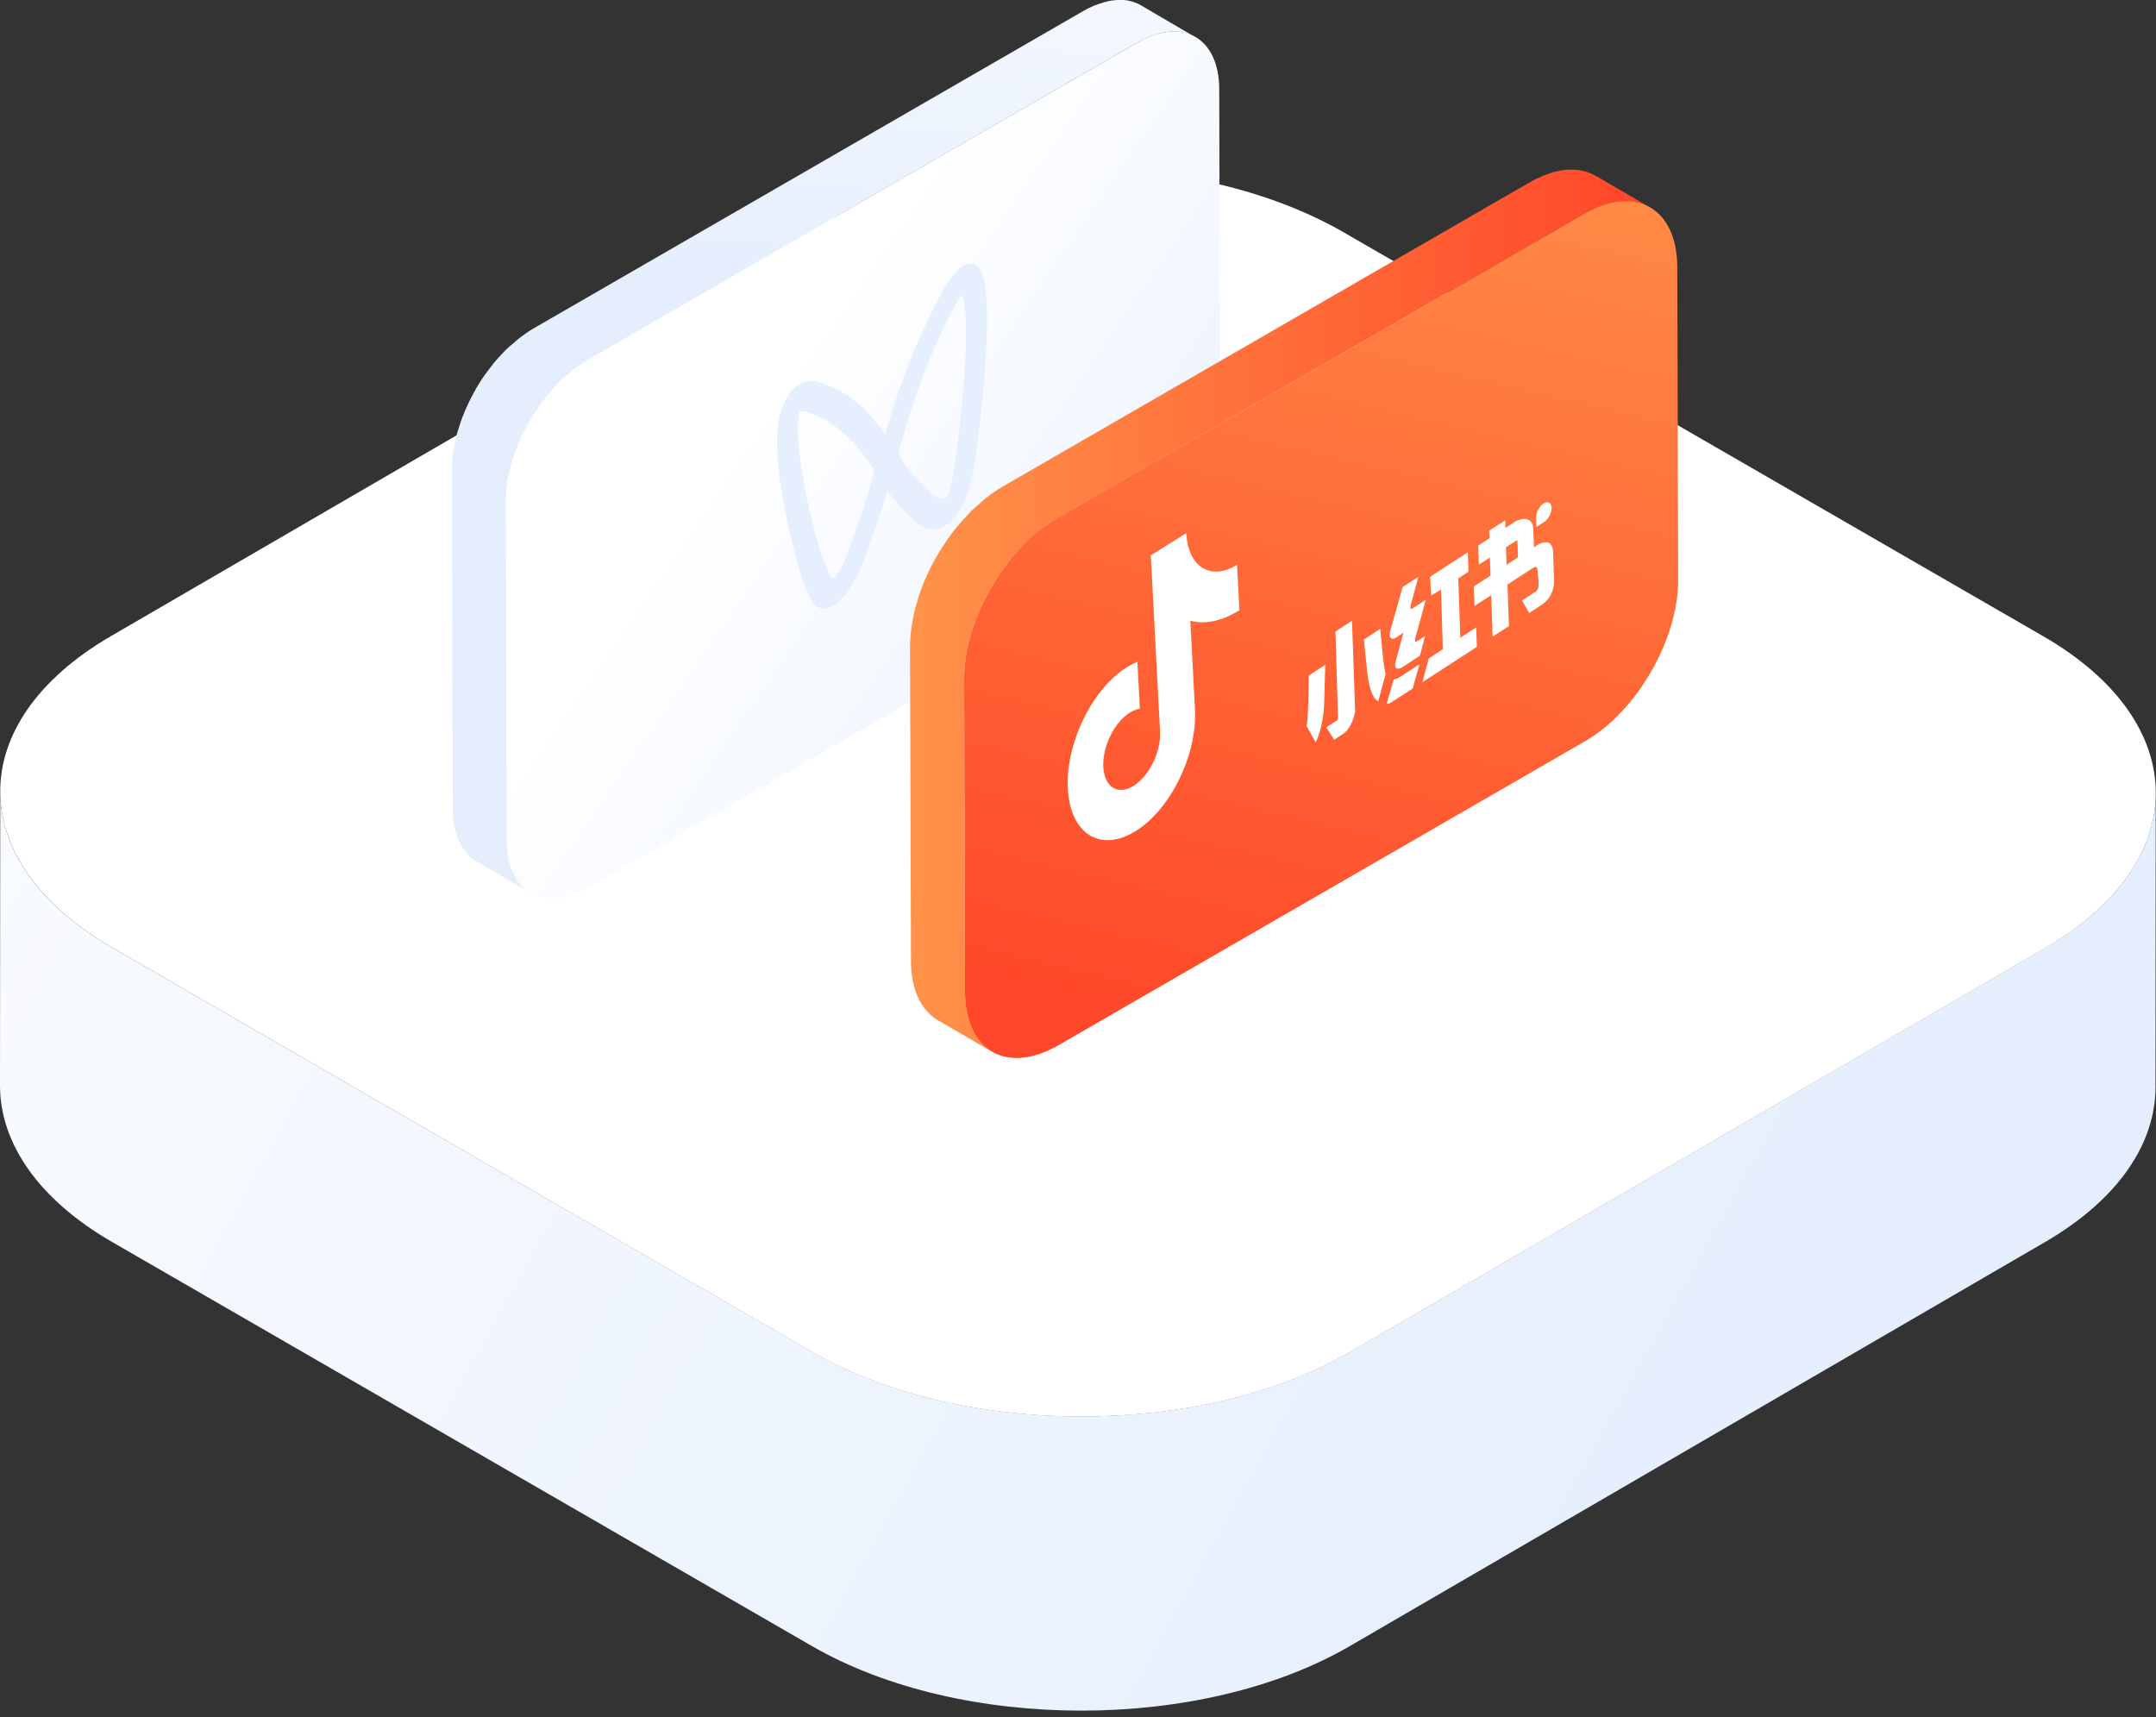 <svg width="167" height="133" viewBox="0 0 167 133" fill="none" xmlns="http://www.w3.org/2000/svg">
<rect x="0" y="0" width="167" height="133" fill="#333333" stroke="none"/>
<path d="M158.42 73.423L104.58 104.713C93.11 111.383 74.46 111.383 62.91 104.713L8.72 73.423C2.91 70.073 2.65539e-05 65.673 0.02 61.273L2.57732e-05 84.063C-0.01 88.463 2.89 92.863 8.7 96.213L62.89 127.503C74.44 134.173 93.09 134.173 104.56 127.503L158.4 96.213C164.1 92.903 166.95 88.573 166.96 84.233L166.98 61.443C166.97 65.783 164.12 70.113 158.42 73.423Z" fill="url(#paint0_linear_18055_1661)"/>
<path d="M158.28 49.292C169.83 55.962 169.89 66.763 158.42 73.433L104.58 104.723C93.11 111.393 74.46 111.393 62.91 104.723L8.72 73.422C-2.83 66.752 -2.89 55.953 8.58 49.282L62.42 18.003C73.89 11.332 92.54 11.332 104.09 18.003L158.28 49.292Z" fill="white"/>
<path d="M89.57 2.66C89.66 2.63 89.76 2.6 89.85 2.58C89.94 2.56 90.03 2.54 90.11 2.52C90.22 2.5 90.33 2.48 90.44 2.47C90.5 2.47 90.57 2.46 90.63 2.45C90.77 2.45 90.9 2.44 91.03 2.45C91.06 2.45 91.09 2.45 91.13 2.45C91.29 2.45 91.45 2.48 91.6 2.51C91.64 2.51 91.67 2.53 91.71 2.54C91.83 2.57 91.95 2.6 92.06 2.64C92.1 2.65 92.13 2.66 92.17 2.68C92.31 2.74 92.45 2.8 92.59 2.88L88.39 0.42C88.39 0.42 88.37 0.41 88.36 0.4C88.26 0.34 88.15 0.29 88.04 0.24C88.02 0.24 88 0.23 87.98 0.22C87.95 0.21 87.91 0.19 87.87 0.18C87.82 0.16 87.76 0.14 87.71 0.12C87.65 0.1 87.59 0.09 87.53 0.08C87.49 0.08 87.46 0.06 87.42 0.05C87.4 0.05 87.38 0.04 87.36 0.04C87.24 0.02 87.11 0 86.98 0C86.98 0 86.96 0 86.95 0C86.92 0 86.89 0 86.85 0C86.75 0 86.65 0 86.55 0C86.52 0 86.48 0 86.44 0.01C86.38 0.01 86.31 0.02 86.25 0.03C86.19 0.03 86.13 0.03 86.08 0.05C86.03 0.05 85.97 0.07 85.92 0.08C85.83 0.1 85.75 0.11 85.66 0.14C85.61 0.15 85.57 0.16 85.52 0.17C85.47 0.18 85.42 0.21 85.38 0.22C85.23 0.26 85.08 0.32 84.93 0.37C84.88 0.39 84.83 0.4 84.77 0.42C84.74 0.43 84.71 0.45 84.68 0.47C84.42 0.58 84.15 0.71 83.88 0.87L41.31 25.45C40.9 25.69 40.51 25.97 40.12 26.28C39.99 26.38 39.88 26.5 39.75 26.6C39.56 26.76 39.37 26.91 39.19 27.09C39.11 27.17 39.03 27.26 38.95 27.34C38.88 27.41 38.81 27.49 38.74 27.57C38.66 27.66 38.57 27.74 38.5 27.83C38.32 28.03 38.15 28.24 37.99 28.46C37.93 28.53 37.88 28.61 37.82 28.68C37.79 28.72 37.76 28.76 37.73 28.8C37.67 28.88 37.62 28.95 37.56 29.03C37.43 29.21 37.31 29.39 37.19 29.58C37.08 29.76 36.97 29.94 36.86 30.12C36.86 30.13 36.85 30.15 36.84 30.16C36.84 30.17 36.83 30.18 36.82 30.2C36.73 30.35 36.65 30.5 36.57 30.66C36.48 30.84 36.38 31.02 36.3 31.2C36.22 31.36 36.15 31.52 36.08 31.68C36.08 31.69 36.07 31.7 36.07 31.71C36.07 31.72 36.06 31.73 36.05 31.74C35.97 31.93 35.89 32.12 35.82 32.31C35.74 32.51 35.67 32.71 35.61 32.91C35.58 33.01 35.55 33.11 35.52 33.2C35.51 33.24 35.49 33.29 35.48 33.33C35.46 33.4 35.43 33.48 35.41 33.55C35.34 33.79 35.28 34.03 35.23 34.27C35.2 34.42 35.18 34.56 35.16 34.7C35.15 34.78 35.13 34.85 35.12 34.93C35.11 35 35.09 35.07 35.08 35.14C35.03 35.56 35 35.97 35 36.38L35.07 62.67C35.07 64.66 35.78 66.06 36.91 66.72L41.1 69.16C39.96 68.5 39.26 67.1 39.26 65.11L39.19 38.82C39.19 38.35 39.23 37.86 39.31 37.37C39.32 37.29 39.34 37.22 39.35 37.14C39.43 36.68 39.53 36.22 39.67 35.76C39.68 35.72 39.7 35.67 39.71 35.63C39.86 35.13 40.05 34.63 40.26 34.14C40.26 34.13 40.27 34.12 40.27 34.11C40.49 33.61 40.74 33.11 41.02 32.63C41.02 32.62 41.03 32.61 41.04 32.6C41.31 32.13 41.61 31.68 41.93 31.25C41.96 31.21 41.99 31.17 42.02 31.13C42.31 30.74 42.62 30.37 42.95 30.02C43.02 29.94 43.09 29.87 43.16 29.79C43.42 29.52 43.68 29.28 43.96 29.05C44.08 28.94 44.2 28.83 44.33 28.73C44.72 28.42 45.11 28.14 45.52 27.9L88.08 3.31C88.35 3.15 88.62 3.03 88.88 2.91C88.96 2.87 89.05 2.84 89.13 2.81C89.28 2.75 89.43 2.7 89.58 2.66H89.57Z" fill="url(#paint1_linear_18055_1661)"/>
<path d="M88.08 3.309C91.59 1.289 94.43 2.899 94.44 6.919L94.51 33.209C94.52 37.229 91.7 42.109 88.19 44.139L45.62 68.719C42.12 70.739 39.27 69.129 39.26 65.109L39.19 38.819C39.18 34.799 42.01 29.909 45.51 27.889L88.08 3.309Z" fill="url(#paint2_linear_18055_1661)"/>
<path d="M73.395 40.589C73.337 40.631 73.291 40.664 73.233 40.691C72.422 41.189 71.579 41.058 70.797 40.288C69.866 39.4 69.195 38.673 68.742 38.015C68.397 39.192 67.871 40.774 67.098 42.901C66.451 44.707 65.683 46.01 64.882 46.683C64.332 47.143 63.801 47.271 63.346 47.039C62.978 46.851 62.62 46.184 62.099 44.679C61.832 43.916 61.109 41.297 60.65 38.699C59.739 33.619 60.347 31.779 60.975 30.761C61.548 29.829 62.256 29.421 63.11 29.529L63.109 29.514L63.121 29.506L63.121 29.521C63.254 29.531 63.375 29.564 63.509 29.619C65.818 30.341 67.335 31.913 68.559 33.62C69.523 30.338 70.76 26.797 72.815 22.918C73.729 21.191 74.557 20.347 75.278 20.43C75.964 20.509 76.701 21.356 76.371 27.368C76.197 30.426 75.791 33.865 75.632 34.938C75.291 37.085 75.037 38.18 74.715 38.87C74.337 39.646 73.89 40.229 73.395 40.589ZM69.601 35.021C69.646 35.428 70.134 36.304 72.048 38.15C72.589 38.668 73.033 38.695 73.264 38.557C73.299 38.532 73.369 38.496 73.466 38.289C73.528 38.122 73.713 37.532 74.036 35.49C74.153 34.752 74.539 31.631 74.734 28.512C75.001 24.019 74.626 23.031 74.496 22.836C74.406 22.947 74.217 23.206 73.923 23.754C71.758 27.833 70.567 31.569 69.601 35.021ZM64.435 44.774C64.545 44.831 64.615 44.781 64.648 44.741C64.865 44.553 65.285 43.898 65.734 42.66C67.029 39.092 67.683 36.976 67.687 36.351C66.442 34.505 64.961 32.696 62.555 31.938C62.227 31.827 62.025 31.866 61.931 31.89C61.83 32.251 61.583 33.692 62.284 37.481C62.768 40.107 63.453 42.45 63.635 42.971C64.129 44.419 64.36 44.722 64.435 44.774L64.435 44.774Z" fill="#E5EFFE"/>
<path d="M124.381 15.831C124.491 15.801 124.591 15.771 124.701 15.741C124.801 15.721 124.901 15.691 125.001 15.681C125.131 15.661 125.261 15.641 125.381 15.621C125.451 15.621 125.531 15.601 125.601 15.601C125.761 15.591 125.911 15.591 126.061 15.601C126.091 15.601 126.131 15.601 126.161 15.601C126.341 15.611 126.521 15.631 126.691 15.671C126.731 15.671 126.781 15.691 126.821 15.701C126.961 15.731 127.091 15.771 127.221 15.811C127.261 15.821 127.301 15.841 127.341 15.851C127.501 15.911 127.661 15.991 127.811 16.071H127.801C127.801 16.071 127.801 16.071 127.811 16.071L123.621 13.631C123.621 13.631 123.591 13.611 123.581 13.611C123.461 13.541 123.341 13.491 123.221 13.431C123.201 13.431 123.171 13.411 123.151 13.401C123.111 13.381 123.071 13.371 123.031 13.361C122.971 13.341 122.911 13.311 122.841 13.291C122.771 13.271 122.701 13.261 122.631 13.241C122.591 13.241 122.551 13.221 122.501 13.211C122.481 13.211 122.451 13.201 122.431 13.191C122.291 13.171 122.141 13.151 121.991 13.141C121.991 13.141 121.971 13.141 121.961 13.141C121.931 13.141 121.891 13.141 121.861 13.141C121.751 13.141 121.631 13.141 121.511 13.141C121.471 13.141 121.431 13.141 121.391 13.151C121.321 13.151 121.251 13.161 121.171 13.171C121.101 13.171 121.041 13.171 120.971 13.191C120.911 13.191 120.851 13.221 120.791 13.231C120.691 13.251 120.601 13.271 120.501 13.291C120.451 13.301 120.391 13.311 120.341 13.321C120.291 13.331 120.231 13.361 120.181 13.381C120.011 13.431 119.841 13.491 119.671 13.561C119.611 13.581 119.551 13.601 119.491 13.621C119.461 13.631 119.421 13.661 119.391 13.671C119.091 13.801 118.791 13.941 118.491 14.121L77.68 37.681C77.21 37.951 76.76 38.271 76.32 38.621C76.18 38.731 76.04 38.871 75.9 38.991C75.691 39.181 75.471 39.351 75.26 39.551C75.171 39.641 75.081 39.741 74.99 39.841C74.91 39.921 74.831 40.011 74.751 40.101C74.66 40.201 74.561 40.291 74.471 40.401C74.27 40.631 74.07 40.871 73.88 41.111C73.82 41.191 73.751 41.281 73.691 41.371C73.66 41.421 73.621 41.461 73.591 41.511C73.531 41.601 73.46 41.681 73.4 41.771C73.26 41.971 73.121 42.181 72.981 42.391C72.85 42.591 72.731 42.791 72.611 43.001C72.611 43.021 72.591 43.031 72.581 43.051C72.581 43.061 72.561 43.081 72.561 43.091C72.46 43.261 72.371 43.431 72.27 43.601C72.16 43.801 72.061 44.011 71.96 44.211C71.871 44.391 71.791 44.581 71.71 44.771C71.71 44.781 71.701 44.791 71.691 44.811C71.691 44.821 71.68 44.831 71.671 44.841C71.581 45.051 71.49 45.271 71.41 45.491C71.32 45.721 71.24 45.941 71.171 46.171C71.13 46.281 71.1 46.401 71.07 46.511C71.05 46.561 71.04 46.611 71.031 46.661C71.01 46.741 70.981 46.831 70.951 46.911C70.871 47.191 70.811 47.461 70.751 47.741C70.71 47.911 70.691 48.071 70.66 48.241C70.65 48.331 70.63 48.411 70.621 48.501C70.611 48.581 70.591 48.661 70.581 48.741C70.52 49.221 70.49 49.691 70.49 50.151L70.561 74.411C70.561 76.691 71.371 78.291 72.671 79.041L76.861 81.481C75.561 80.731 74.76 79.131 74.751 76.851L74.68 52.601C74.68 52.061 74.731 51.511 74.811 50.951C74.82 50.861 74.841 50.781 74.85 50.691C74.941 50.171 75.061 49.641 75.21 49.121C75.221 49.071 75.24 49.021 75.26 48.971C75.441 48.401 75.641 47.831 75.891 47.271C75.891 47.261 75.891 47.251 75.9 47.241C76.15 46.671 76.441 46.101 76.751 45.551C76.751 45.541 76.77 45.521 76.77 45.511C77.081 44.981 77.421 44.461 77.781 43.971C77.811 43.921 77.85 43.881 77.88 43.831C78.21 43.381 78.57 42.961 78.93 42.561C79.01 42.471 79.091 42.391 79.171 42.311C79.46 42.011 79.77 41.731 80.081 41.461C80.221 41.341 80.35 41.211 80.501 41.091C80.941 40.741 81.391 40.421 81.861 40.151L122.691 16.561C123.001 16.381 123.301 16.241 123.601 16.111C123.691 16.071 123.791 16.031 123.881 16.001C124.051 15.931 124.221 15.871 124.391 15.821L124.381 15.831Z" fill="url(#paint3_linear_18055_1661)"/>
<path d="M122.69 16.562C126.67 14.272 129.91 16.112 129.92 20.692L129.99 44.942C130 49.522 126.78 55.102 122.8 57.402L81.99 80.962C78 83.262 74.76 81.422 74.75 76.832L74.68 52.582C74.67 48.012 77.89 42.432 81.88 40.132L122.69 16.562Z" fill="url(#paint4_linear_18055_1661)"/>
<path d="M95.983 47.278C94.647 48.112 93.32 48.392 92.2 48.075L92.56 54.946C92.744 58.455 90.689 62.674 87.97 64.373C85.251 66.072 82.898 64.607 82.714 61.099C82.53 57.59 84.585 53.371 87.304 51.672C87.576 51.502 87.842 51.366 88.102 51.26L88.293 54.899C88.04 54.934 87.775 55.038 87.511 55.203C86.297 55.961 85.379 57.844 85.462 59.41C85.543 60.974 86.594 61.629 87.808 60.871C89.019 60.113 89.937 58.229 89.855 56.664L89.14 43.015L91.886 41.299C92.023 43.922 93.784 45.018 95.818 43.747L96.002 47.264L95.983 47.278Z" fill="white"/>
<path d="M101.37 52.328L102.646 51.499C102.646 51.499 102.586 54.142 102.563 54.614C102.539 55.088 102.44 56.382 101.911 57.507L101.203 56.241C101.203 56.242 101.346 55.977 101.37 52.328ZM103.441 48.918L104.724 48.084L104.97 55.121C104.97 55.121 104.748 56.397 104.027 56.852L103.339 57.3L102.732 56.337L103.559 55.801C103.647 55.743 103.64 55.599 103.641 55.638C103.645 55.724 103.441 48.918 103.441 48.918ZM109.866 44.681L109.279 46.842C109.279 46.842 109.177 47.264 109.365 47.155C109.553 47.045 110.439 46.457 110.439 46.457L109.625 49.439C109.625 49.439 109.542 49.81 109.719 49.696L110.387 49.262L109.986 50.794L108.522 51.744C108.522 51.744 107.881 52.046 108.118 51.193C108.355 50.339 108.704 49.007 108.704 49.007L108.047 49.446C108.047 49.446 107.447 49.683 107.714 48.773C107.981 47.861 108.644 45.473 108.644 45.473L109.865 44.68L109.866 44.681ZM105.65 49.53L106.912 48.711C106.912 48.711 107.206 52.238 107.339 52.165L106.755 54.318C106.755 54.318 106.142 54.169 105.91 52.114C105.719 50.417 105.65 49.53 105.65 49.53ZM107.965 52.603C107.965 52.603 108.012 52.712 108.492 52.4L109.952 51.452L109.421 53.335L107.866 54.345C107.866 54.345 107.413 54.652 107.42 54.469L107.965 52.603ZM113.694 42.78L113.746 44.285L112.953 44.8L113.113 49.4L114.345 48.6L114.398 50.104L110.172 52.848L110.673 50.998L111.758 50.293L111.617 45.655L110.855 46.137L110.773 44.677L113.694 42.78Z" fill="white"/>
<path d="M120.374 44.878L120.3 42.765C120.256 41.51 119.136 42.185 119.136 42.185L118.813 42.395L118.765 41.002C118.73 39.716 117.42 40.363 117.42 40.363L116.617 40.885L116.596 40.3L115.344 41.113L115.386 41.684L114.499 42.26L114.55 43.739L115.406 43.184L115.455 44.588L114.16 45.429L114.213 46.933L115.506 46.106L115.618 49.313L116.881 48.493L116.768 45.275L118.781 43.967C119.053 43.791 119.085 44.101 119.085 44.101C119.085 44.101 119.183 44.937 119.178 45.324C119.173 45.709 118.942 45.833 118.942 45.833L117.899 46.51L118.445 47.478L119.395 46.862C120.502 46.143 120.374 44.878 120.374 44.878ZM117.537 41.934L117.581 43.177L116.695 43.752L116.647 42.397L117.404 41.906C117.55 41.81 117.537 41.934 117.537 41.934Z" fill="white"/>
<path d="M119.605 40.431L119.005 40.82L118.98 40.105C118.966 39.713 119.225 39.215 119.555 39.001C119.885 38.786 120.166 38.934 120.18 39.326C120.194 39.719 119.935 40.216 119.605 40.431Z" fill="white"/>
<defs>
<linearGradient id="paint0_linear_18055_1661" x1="139.467" y1="120.139" x2="-30.486" y2="25.937" gradientUnits="userSpaceOnUse">
<stop stop-color="#E4EEFD"/>
<stop offset="1" stop-color="white"/>
</linearGradient>
<linearGradient id="paint1_linear_18055_1661" x1="58.49" y1="22.5" x2="61.49" y2="-18" gradientUnits="userSpaceOnUse">
<stop stop-color="#E4EEFD"/>
<stop offset="1" stop-color="white"/>
</linearGradient>
<linearGradient id="paint2_linear_18055_1661" x1="97" y1="64.499" x2="55.5" y2="35.999" gradientUnits="userSpaceOnUse">
<stop stop-color="#E4EEFD"/>
<stop offset="1" stop-color="white"/>
</linearGradient>
<linearGradient id="paint3_linear_18055_1661" x1="70.49" y1="47.301" x2="127.821" y2="47.301" gradientUnits="userSpaceOnUse">
<stop stop-color="#FF9249"/>
<stop offset="0.99" stop-color="#FF4729"/>
</linearGradient>
<linearGradient id="paint4_linear_18055_1661" x1="113.07" y1="2.842" x2="94.47" y2="82.442" gradientUnits="userSpaceOnUse">
<stop stop-color="#FF9249"/>
<stop offset="0.99" stop-color="#FF4729"/>
</linearGradient>
</defs>
</svg>

